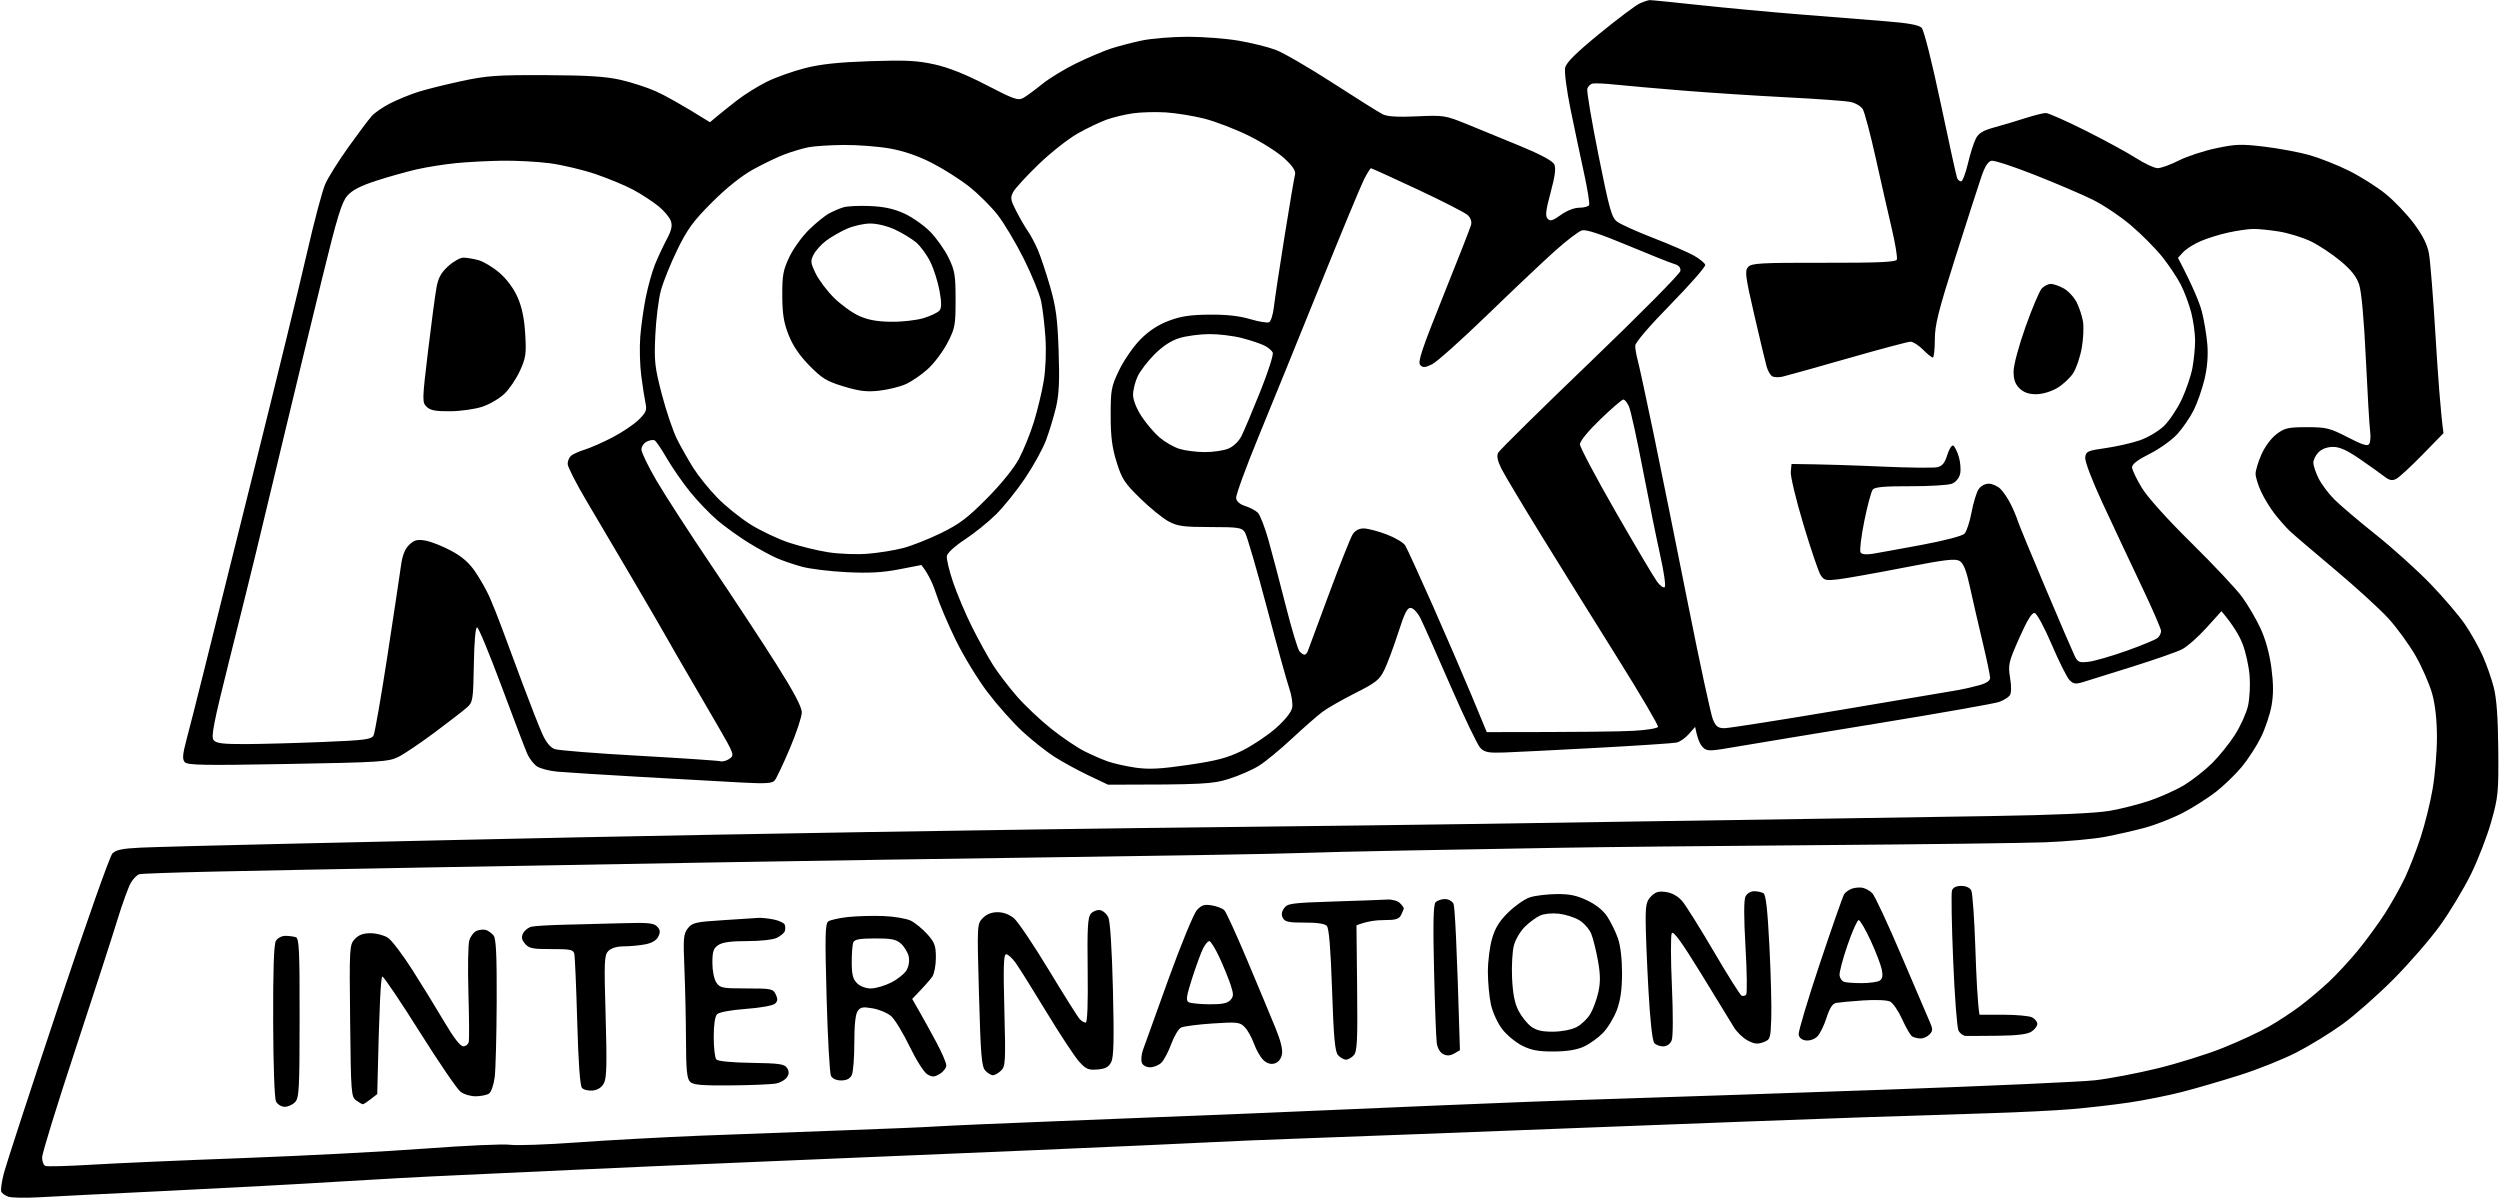 <svg xmlns="http://www.w3.org/2000/svg" viewBox="0 0 951 456" width="951" height="456">
	<style>
		tspan { white-space:pre }
		.shp0 { fill: #000000 } 
	</style>
	<path id="Path 0" fill-rule="evenodd" class="shp0" d="M627.5 0.04C628.05 0.01 636.6 0.86 646.5 1.93C656.4 3 673.5 4.59 684.5 5.47C695.5 6.35 710.13 7.52 717 8.06C725.9 8.76 729.93 9.49 731 10.58C731.87 11.48 734.89 23.45 738.24 39.31C741.39 54.26 744.21 67.06 744.49 67.75C744.77 68.44 745.45 69 746 69C746.55 69 747.71 65.96 748.59 62.25C749.46 58.54 750.81 54.26 751.59 52.75C752.68 50.63 754.32 49.64 758.75 48.43C761.91 47.57 767.2 45.99 770.5 44.92C773.8 43.86 777.29 42.99 778.25 42.99C779.21 43 785.96 45.99 793.25 49.64C800.54 53.29 809.2 58 812.5 60.11C815.8 62.22 819.51 63.96 820.75 63.97C821.99 63.99 825.59 62.69 828.75 61.09C831.91 59.49 838.33 57.38 843 56.39C850.5 54.81 852.67 54.74 861.5 55.81C867 56.47 874.65 57.91 878.5 58.99C882.35 60.08 889.1 62.75 893.5 64.93C897.9 67.12 904.2 71.09 907.5 73.77C910.8 76.45 915.65 81.53 918.28 85.07C921.64 89.58 923.34 92.99 923.98 96.5C924.48 99.25 925.61 113.43 926.49 128C927.37 142.57 928.41 156.81 929.5 164.78L921.5 172.98C917.1 177.49 912.6 181.63 911.5 182.18C909.97 182.95 908.91 182.73 907 181.25C905.63 180.19 901.46 177.22 897.75 174.66C892.86 171.29 890.03 170 887.5 170C885.33 170 883.24 170.76 882 172C880.9 173.1 880 174.9 880 176C880 177.1 880.9 179.8 882 182C883.1 184.2 885.8 187.8 888 190C890.2 192.2 897.29 198.22 903.75 203.37C910.21 208.52 919.57 216.96 924.55 222.12C929.52 227.28 935.43 234.2 937.68 237.5C939.93 240.8 942.97 246.2 944.43 249.5C945.9 252.8 947.79 258.2 948.63 261.5C949.7 265.63 950.23 272.96 950.34 285C950.49 301.4 950.32 303.13 947.69 312.5C946.15 318 942.67 327 939.97 332.5C937.27 338 932.01 346.75 928.28 351.95C924.55 357.15 916.55 366.38 910.5 372.47C904.45 378.56 895.67 386.29 891 389.66C886.33 393.03 878.45 397.86 873.5 400.39C868.55 402.93 858.88 406.8 852 408.98C845.13 411.16 835.23 414.05 830 415.39C824.77 416.73 815.77 418.53 810 419.39C804.23 420.25 794.33 421.39 788 421.92C781.67 422.45 767.73 423.14 757 423.46C746.27 423.78 724 424.5 707.5 425.06C691 425.62 643.3 427.41 601.5 429.03C559.7 430.66 513.13 432.43 498 432.96C482.88 433.5 466 434.2 460.5 434.51C455 434.82 424.63 436.18 393 437.54C361.38 438.89 313.9 440.89 287.5 441.98C261.1 443.08 229.82 444.44 218 445.02C206.18 445.6 186.6 446.5 174.5 447.03C162.4 447.55 141.93 448.66 129 449.48C116.07 450.3 87.05 451.86 64.5 452.96C41.95 454.05 19.45 455.17 14.5 455.46C9.55 455.74 4.48 455.64 3.23 455.24C1.97 454.83 0.74 453.94 0.48 453.25C0.21 452.56 0.67 449.41 1.48 446.25C2.3 443.09 11.52 414.85 21.97 383.5C32.43 352.15 41.77 325.68 42.74 324.69C44.11 323.28 46.51 322.77 53.5 322.44C58.45 322.21 82.97 321.56 108 321C133.03 320.45 162.72 319.77 174 319.51C185.28 319.24 206.2 318.79 220.5 318.51C234.8 318.23 258.2 317.78 272.5 317.51C286.8 317.24 312.45 316.8 329.5 316.52C346.55 316.25 375.8 315.79 394.5 315.52C413.2 315.24 449.88 314.78 476 314.5C502.13 314.22 538.13 313.77 556 313.5C573.88 313.23 603.35 312.78 621.5 312.51C639.65 312.24 669.58 311.79 688 311.51C706.42 311.24 737.92 310.75 758 310.42C781.88 310.03 797.27 309.35 802.5 308.44C806.9 307.69 813.88 305.9 818 304.48C822.13 303.06 827.98 300.4 831 298.57C834.02 296.73 838.72 293.04 841.43 290.37C844.14 287.69 848.08 282.8 850.18 279.5C852.29 276.2 854.52 271.25 855.14 268.5C855.76 265.75 856.04 260.57 855.75 257C855.46 253.43 854.26 248.02 853.1 245C851.93 241.98 849.64 237.93 845.04 232.5L839.27 238.88C836.1 242.39 831.92 246.05 830 247.02C828.08 247.99 819.75 250.9 811.5 253.49C803.25 256.08 794.82 258.72 792.76 259.35C789.54 260.34 788.78 260.25 787.26 258.72C786.29 257.75 783.25 251.68 780.5 245.24C777.72 238.72 774.83 233.38 774 233.2C772.95 232.96 771.2 235.8 768.14 242.68C764.04 251.92 763.84 252.82 764.64 257.85C765.18 261.23 765.13 263.69 764.5 264.55C763.95 265.3 762.15 266.4 760.5 267.01C758.85 267.61 738.38 271.23 715 275.05C691.63 278.87 667.33 282.88 661 283.97C650.1 285.85 649.41 285.87 647.73 284.23C646.76 283.28 645.71 281.15 644.83 276.5L642.42 279.25C641.09 280.76 638.99 282.22 637.75 282.48C636.51 282.74 622.9 283.64 607.5 284.48C592.1 285.31 576.25 286.11 572.28 286.25C566.17 286.46 564.76 286.19 563.11 284.5C562.05 283.4 556.86 272.6 551.6 260.5C546.34 248.4 541.24 236.93 540.26 235.01C539.29 233.09 537.71 231.41 536.75 231.26C535.35 231.05 534.36 232.98 531.86 240.75C530.13 246.11 527.77 252.44 526.61 254.82C524.75 258.62 523.42 259.69 515.5 263.67C510.55 266.17 504.92 269.39 503 270.83C501.08 272.28 495.9 276.81 491.5 280.91C487.1 285.02 481.48 289.66 479 291.23C476.52 292.8 471.35 295.07 467.5 296.28C461.3 298.23 458.28 298.48 421.5 298.5L414 294.93C409.88 292.96 404.02 289.76 401 287.82C397.98 285.87 392.57 281.59 389 278.3C385.43 275.01 379.45 268.31 375.73 263.41C372 258.51 366.53 249.55 363.58 243.5C360.62 237.45 357.28 229.57 356.15 226C355.02 222.43 353.28 218.47 350.5 214.93L342 216.58C335.7 217.8 330.53 218.08 322 217.65C315.68 217.34 308.02 216.41 305 215.57C301.98 214.74 297.7 213.28 295.5 212.32C293.3 211.37 288.57 208.8 285 206.61C281.43 204.43 276.06 200.59 273.07 198.07C270.09 195.56 265.3 190.57 262.43 187C259.56 183.43 255.59 177.69 253.6 174.25C251.62 170.81 249.55 167.78 249 167.5C248.45 167.22 247.1 167.45 246 168C244.9 168.55 244 169.9 244 171C244 172.1 246.56 177.39 249.68 182.75C252.81 188.11 262.2 202.63 270.55 215C278.9 227.38 290.07 244.36 295.37 252.75C302.01 263.27 305 268.93 305 271C305 272.65 302.95 278.84 300.44 284.75C297.93 290.66 295.34 296.13 294.69 296.89C293.74 298.01 291.17 298.16 282 297.67C275.68 297.34 258.57 296.38 244 295.55C229.43 294.72 215.03 293.82 212 293.54C208.97 293.27 205.49 292.36 204.25 291.52C203.01 290.69 201.35 288.54 200.57 286.75C199.78 284.96 195.39 273.44 190.82 261.15C186.24 248.86 182.05 238.73 181.5 238.65C180.88 238.56 180.4 243.96 180.25 252.75C180.02 266.1 179.86 267.13 177.75 269.02C176.51 270.14 171 274.41 165.5 278.51C160 282.62 153.7 286.86 151.5 287.95C147.81 289.78 144.56 289.99 109.5 290.62C77.49 291.2 71.31 291.09 70.27 289.91C69.29 288.79 69.45 286.97 71.04 281C72.14 276.88 74.89 266.07 77.14 257C79.4 247.93 88.14 212.82 96.57 179C105.01 145.18 114.12 107.82 116.82 96C119.52 84.18 122.63 72.47 123.73 70C124.82 67.53 128.77 61.22 132.51 56C136.24 50.78 140.24 45.44 141.4 44.15C142.55 42.86 145.75 40.66 148.5 39.27C151.25 37.88 155.97 35.95 159 34.98C162.03 34.01 169.45 32.16 175.5 30.86C185.19 28.78 189 28.51 207.5 28.58C223.35 28.65 230.34 29.08 236 30.36C240.13 31.29 246.2 33.26 249.5 34.74C252.8 36.22 258.78 39.47 270.07 46.5L272.44 44.5C273.75 43.4 277.22 40.62 280.16 38.32C283.1 36.02 288.31 32.76 291.75 31.07C295.19 29.38 301.71 27.06 306.25 25.91C312.23 24.39 319.04 23.67 331 23.27C344.61 22.82 348.9 23.04 355.5 24.5C360.88 25.7 367.37 28.28 375.29 32.39C385.79 37.83 387.32 38.36 389.29 37.24C390.51 36.54 393.75 34.16 396.5 31.94C399.25 29.72 405.1 26.17 409.5 24.04C413.9 21.91 419.75 19.42 422.5 18.51C425.25 17.6 430.54 16.22 434.25 15.43C437.96 14.64 445.84 14 451.75 13.99C457.66 13.98 466.44 14.66 471.25 15.49C476.06 16.32 482.36 17.88 485.25 18.96C488.14 20.03 497.92 25.71 507 31.57C516.08 37.44 524.63 42.8 526 43.48C527.74 44.35 531.71 44.59 539 44.26C549.19 43.79 549.75 43.88 558 47.22C562.67 49.12 571.85 52.88 578.39 55.59C586 58.73 590.63 61.22 591.24 62.5C591.94 63.94 591.55 66.95 589.86 73.21C588 80.08 587.76 82.2 588.72 83.21C589.7 84.25 590.66 83.98 593.72 81.77C595.97 80.14 598.82 79.02 600.75 79.02C602.54 79.01 604.23 78.55 604.5 78C604.77 77.45 603.89 71.94 602.54 65.75C601.18 59.56 598.88 48.65 597.42 41.5C595.94 34.24 595.04 27.28 595.38 25.75C595.82 23.79 599.58 20.07 608.52 12.75C615.41 7.11 622.28 1.96 623.77 1.3C625.27 0.63 626.95 0.07 627.5 0.04ZM603.8 33.8C603.55 34.74 605.47 46.07 608.06 59C612.18 79.58 613.06 82.72 615.13 84.3C616.43 85.3 622.67 88.11 629 90.56C635.33 93.02 642.27 96.03 644.42 97.26C646.58 98.49 648.49 100.06 648.67 100.75C648.85 101.44 642.94 108.19 635.54 115.75C627.49 123.96 622.06 130.31 622.04 131.5C622.03 132.6 622.45 135.07 622.98 137C623.51 138.93 626.23 151.53 629.03 165C631.82 178.47 637.74 207.73 642.17 230C646.6 252.27 650.85 271.96 651.61 273.75C652.74 276.39 653.57 277 656 277C657.65 277 677.56 273.87 700.25 270.04C722.94 266.22 743.08 262.81 745 262.48C746.92 262.15 750.43 261.35 752.78 260.69C755.76 259.86 757.05 258.97 757.03 257.75C757.01 256.79 755.68 250.49 754.07 243.75C752.46 237.01 750.32 227.72 749.32 223.1C748.02 217.09 746.93 214.33 745.5 213.44C743.83 212.39 740.25 212.81 724 215.97C713.27 218.06 702.14 220.04 699.25 220.38C694.54 220.94 693.85 220.77 692.56 218.75C691.76 217.51 688.82 208.85 686.02 199.5C683.21 190.15 681.05 181.15 681.21 179.5L681.5 176.5C693.13 176.6 705.05 177.01 715.5 177.47C725.95 177.94 735.63 178.05 737 177.72C738.85 177.29 739.83 176.06 740.75 173.06C741.44 170.83 742.45 169.22 743 169.5C743.55 169.78 744.51 171.69 745.13 173.75C745.75 175.81 745.97 178.74 745.63 180.25C745.25 181.9 744 183.4 742.5 184C741.13 184.55 734.04 184.98 726.75 184.96C717.09 184.92 713.21 185.26 712.42 186.21C711.82 186.92 710.36 192.34 709.17 198.25C707.98 204.16 707.34 209.52 707.75 210.15C708.23 210.89 709.92 211.06 712.5 210.64C714.7 210.27 723.11 208.75 731.18 207.24C739.75 205.64 746.47 203.88 747.3 203C748.09 202.18 749.28 198.57 749.95 195C750.61 191.43 751.8 187.49 752.58 186.25C753.43 184.9 755 184 756.5 184C757.88 184 759.9 184.9 761 186C762.1 187.1 763.84 189.69 764.87 191.75C765.9 193.81 767.09 196.63 767.51 198C767.93 199.38 772.66 210.85 778.02 223.5C783.37 236.15 788.37 247.78 789.13 249.35C790.37 251.92 790.89 252.15 794.5 251.74C796.7 251.49 803.23 249.6 809 247.55C814.77 245.49 820.08 243.29 820.79 242.66C821.51 242.02 822.08 240.82 822.07 240C822.06 239.18 818.63 231.3 814.44 222.5C810.25 213.7 803.7 199.75 799.87 191.5C795.77 182.65 793.04 175.48 793.21 174.01C793.48 171.7 794.08 171.43 801 170.45C805.13 169.86 810.98 168.53 814 167.49C817.05 166.43 821.13 164.01 823.17 162.04C825.19 160.09 828.22 155.57 829.9 152C831.58 148.43 833.42 143.03 833.99 140C834.56 136.97 835.02 132.25 835.02 129.5C835.01 126.75 834.33 121.91 833.51 118.75C832.68 115.59 830.9 110.86 829.56 108.25C828.22 105.64 825.07 100.91 822.56 97.75C820.05 94.59 814.69 89.19 810.65 85.75C806.61 82.31 799.98 77.87 795.9 75.88C791.83 73.89 781.98 69.68 774 66.53C766.02 63.38 758.64 60.96 757.59 61.15C756.29 61.39 755.08 63.26 753.79 67C752.75 70.03 748.33 83.75 743.96 97.5C737.3 118.45 736.01 123.59 736.01 129.25C736 132.96 735.66 136.01 735.25 136.02C734.84 136.03 733.15 134.67 731.5 133C729.85 131.33 727.71 129.97 726.75 129.98C725.79 129.99 714.99 132.87 702.75 136.38C690.51 139.88 679.38 143 678 143.3C676.63 143.6 674.91 143.54 674.2 143.17C673.48 142.8 672.51 141.15 672.04 139.5C671.57 137.85 669.46 129.01 667.34 119.85C663.91 104.97 663.66 103.02 665 101.55C666.32 100.11 669.73 99.92 693.75 99.96C714.62 99.99 721.13 99.71 721.55 98.75C721.85 98.06 720.99 92.78 719.64 87C718.28 81.22 715.52 69.08 713.5 60C711.48 50.92 709.26 42.6 708.58 41.5C707.9 40.4 705.8 39.18 703.92 38.78C702.04 38.39 691.05 37.59 679.5 37.01C667.95 36.42 650.17 35.27 640 34.44C629.83 33.61 618.35 32.6 614.5 32.19C610.65 31.79 606.77 31.6 605.87 31.78C604.98 31.96 604.05 32.87 603.8 33.8ZM421 45.49C418.52 46.37 413.57 48.74 410 50.75C406.43 52.76 399.74 58.02 395.14 62.45C390.54 66.88 386.18 71.63 385.44 73C384.25 75.23 384.38 76.05 386.69 80.5C388.11 83.25 390.07 86.63 391.05 88C392.02 89.38 393.7 92.53 394.77 95C395.84 97.47 397.94 103.78 399.45 109C401.69 116.8 402.28 121.19 402.7 133.5C403.1 144.97 402.86 150.03 401.69 155C400.84 158.57 399.13 164.2 397.89 167.5C396.65 170.8 393.05 177.32 389.89 182C386.73 186.68 381.75 192.86 378.82 195.74C375.9 198.63 370.57 202.91 367 205.25C363.24 207.72 360.36 210.36 360.18 211.51C360 212.6 361.07 217.1 362.56 221.5C364.05 225.9 367.29 233.55 369.76 238.5C372.24 243.45 375.84 249.98 377.76 253C379.68 256.02 383.78 261.4 386.88 264.94C389.97 268.48 395.88 274.05 400 277.31C404.13 280.58 409.75 284.38 412.5 285.76C415.25 287.15 419.3 288.91 421.5 289.68C423.7 290.45 428.43 291.5 432 292.02C437.08 292.74 441.45 292.52 452 290.97C462.85 289.39 466.87 288.32 472.5 285.56C476.35 283.67 482.09 279.84 485.25 277.06C488.8 273.94 491.2 270.95 491.53 269.25C491.83 267.74 491.35 264.48 490.48 262C489.61 259.52 485.74 245.57 481.89 231C478.03 216.43 474.29 203.6 473.57 202.5C472.38 200.69 471.15 200.5 460.38 200.49C450.14 200.48 447.95 200.18 444.5 198.33C442.3 197.14 437.46 193.21 433.75 189.59C427.76 183.74 426.75 182.18 424.75 175.75C423.02 170.18 422.5 166.07 422.5 158C422.5 148.21 422.72 147.05 425.75 140.75C427.54 137.04 431.14 131.83 433.75 129.18C436.95 125.93 440.46 123.61 444.5 122.07C449.12 120.31 452.68 119.76 460 119.69C466.44 119.62 471.43 120.17 475.5 121.38C478.8 122.36 482.06 122.9 482.75 122.58C483.44 122.26 484.27 119.64 484.59 116.75C484.92 113.86 486.73 101.82 488.63 90C490.52 78.18 492.31 67.6 492.61 66.5C492.99 65.04 491.91 63.36 488.57 60.25C486.06 57.91 479.84 53.97 474.75 51.49C469.66 49.01 462.13 46.13 458 45.1C453.88 44.06 447.35 43.01 443.5 42.76C439.65 42.52 434.02 42.67 431 43.1C427.98 43.53 423.48 44.61 421 45.49ZM298.5 58.7C295.75 59.74 290.35 62.33 286.5 64.45C282.04 66.92 276.38 71.44 270.9 76.91C263.72 84.08 261.53 87.08 257.65 95C255.1 100.22 252.29 107.2 251.4 110.5C250.51 113.8 249.56 121.45 249.28 127.5C248.82 137.44 249.06 139.61 251.76 150C253.41 156.32 256 163.97 257.51 167C259.03 170.03 261.83 174.97 263.73 178C265.64 181.03 269.74 186.12 272.85 189.31C275.96 192.51 281.65 197.09 285.5 199.5C289.35 201.9 295.88 205 300 206.38C304.13 207.76 310.88 209.42 315 210.07C319.13 210.72 325.88 210.98 330 210.65C334.13 210.33 340.2 209.36 343.5 208.49C346.8 207.63 353.32 205.06 358 202.77C364.97 199.36 368.12 196.98 375.5 189.52C380.96 184 385.74 178.07 387.65 174.46C389.38 171.18 391.92 164.9 393.29 160.5C394.65 156.1 396.33 149.13 397.02 145C397.77 140.5 398.03 133.9 397.69 128.5C397.36 123.55 396.62 117.25 396.03 114.5C395.44 111.75 392.49 104.55 389.48 98.5C386.46 92.45 381.97 84.91 379.5 81.75C377.02 78.59 372.19 73.77 368.75 71.04C365.31 68.31 358.9 64.24 354.5 61.99C349.21 59.29 343.79 57.43 338.5 56.49C334.1 55.71 326.23 55.1 321 55.14C315.77 55.19 309.7 55.58 307.5 56.02C305.3 56.46 301.25 57.66 298.5 58.7ZM158.5 64.43C154.65 65.32 147.72 67.26 143.09 68.77C137.05 70.73 133.95 72.35 132.09 74.5C129.98 76.94 128.24 82.61 122.76 105C119.05 120.13 112.46 147.35 108.12 165.5C103.77 183.65 98.86 204.13 97.19 211C95.53 217.88 90.98 236.21 87.08 251.75C81.28 274.91 80.23 280.28 81.25 281.54C82.24 282.77 84.75 283.08 93.5 283.05C99.55 283.02 112.76 282.67 122.85 282.25C138.86 281.6 141.32 281.28 142.1 279.75C142.6 278.79 144.98 265.06 147.41 249.25C149.83 233.44 152.15 218.02 152.56 215C153.08 211.21 154.04 208.8 155.65 207.25C157.56 205.42 158.7 205.12 161.75 205.62C163.81 205.96 168.2 207.68 171.5 209.44C175.8 211.74 178.44 214.03 180.83 217.57C182.66 220.28 185.07 224.52 186.18 227C187.29 229.48 189.44 234.88 190.96 239C192.48 243.13 196.07 252.8 198.95 260.5C201.82 268.2 205.15 276.65 206.34 279.28C207.73 282.37 209.39 284.38 211 284.95C212.38 285.45 226.78 286.59 243 287.49C259.23 288.4 273.18 289.34 274 289.58C274.82 289.82 276.4 289.4 277.5 288.63C279.44 287.29 279.31 286.91 272.91 275.87C269.28 269.62 263.95 260.45 261.05 255.5C258.16 250.55 254.66 244.48 253.28 242C251.89 239.52 246.14 229.63 240.48 220C234.83 210.38 227 197.1 223.08 190.5C219.17 183.9 215.95 177.6 215.94 176.5C215.92 175.4 216.49 174 217.21 173.38C217.92 172.76 220.3 171.7 222.5 171.01C224.7 170.32 229.43 168.24 233 166.38C236.57 164.52 241.02 161.54 242.87 159.75C245.72 157 246.14 156.04 245.58 153.5C245.22 151.85 244.48 147.13 243.94 143C243.4 138.88 243.23 132.13 243.56 128C243.89 123.88 244.85 117.13 245.68 113C246.52 108.88 248.06 103.36 249.1 100.75C250.15 98.14 252.14 93.86 253.52 91.25C255.46 87.61 255.85 85.92 255.17 84C254.69 82.63 252.54 80.09 250.4 78.37C248.25 76.65 244.02 73.89 241 72.25C237.98 70.61 231.45 67.89 226.5 66.21C221.55 64.54 213.68 62.68 209 62.08C204.32 61.48 196.22 61.06 191 61.13C185.78 61.21 177.9 61.62 173.5 62.05C169.1 62.48 162.35 63.55 158.5 64.43ZM501.97 109C493.86 129.07 483.34 154.95 478.59 166.5C473.84 178.05 470.08 188.4 470.23 189.5C470.4 190.76 471.68 191.87 473.7 192.5C475.45 193.05 477.59 194.18 478.45 195C479.31 195.82 481.15 200.55 482.54 205.5C483.93 210.45 486.89 221.7 489.12 230.5C491.35 239.3 493.7 247.08 494.34 247.79C494.98 248.51 495.84 249.07 496.25 249.04C496.66 249.02 497.21 248.44 497.46 247.75C497.71 247.06 501.33 237.27 505.52 226C509.7 214.73 513.77 204.49 514.56 203.25C515.49 201.8 516.98 201.01 518.75 201.02C520.26 201.03 524.16 202.04 527.42 203.27C530.67 204.5 533.88 206.4 534.55 207.5C535.22 208.6 539.86 218.73 544.86 230C549.85 241.27 556.56 256.8 559.76 264.5L565.57 278.5C601.94 278.5 616.51 278.28 621.42 278C626.33 277.73 630.51 277.05 630.71 276.5C630.91 275.95 624.17 264.48 615.74 251C607.3 237.52 594.29 216.6 586.82 204.5C579.35 192.4 572.29 180.59 571.12 178.25C569.67 175.33 569.28 173.45 569.88 172.25C570.37 171.29 586.12 155.76 604.88 137.75C623.66 119.72 639.1 104.13 639.22 103.07C639.37 101.77 638.63 100.91 636.97 100.44C635.61 100.07 627.64 96.88 619.25 93.38C608.63 88.94 603.32 87.2 601.75 87.65C600.51 88.01 595.93 91.5 591.57 95.4C587.2 99.31 575.62 110.26 565.82 119.75C556.02 129.24 546.54 137.71 544.75 138.58C542.05 139.89 541.29 139.94 540.24 138.83C539.23 137.75 540.9 132.75 549.04 112.5C554.57 98.75 559.33 86.6 559.61 85.5C559.92 84.31 559.4 82.82 558.31 81.82C557.32 80.9 548.74 76.51 539.25 72.07C529.76 67.63 521.78 64 521.52 64C521.25 64 520.06 65.91 518.87 68.25C517.68 70.59 510.07 88.93 501.97 109ZM837 91.78C834.52 92.86 831.6 94.72 830.5 95.91L828.5 98.08C834.33 109.25 836.72 115.2 837.58 118.5C838.43 121.8 839.37 127.43 839.67 131C840.02 135.25 839.65 139.84 838.6 144.25C837.72 147.96 835.88 153.25 834.5 156C833.13 158.75 830.31 162.86 828.25 165.13C826.19 167.39 821.46 170.77 817.75 172.63C813.22 174.89 811.01 176.58 811.03 177.75C811.05 178.71 812.71 182.2 814.71 185.5C816.93 189.16 824.29 197.35 833.57 206.5C841.94 214.75 850.61 223.98 852.83 227C855.05 230.02 858.23 235.43 859.88 239C861.81 243.14 863.31 248.59 864.03 254C864.85 260.16 864.86 264.15 864.08 268.5C863.49 271.8 861.67 277.2 860.04 280.5C858.41 283.8 855.15 288.84 852.79 291.69C850.43 294.54 846.01 298.82 842.97 301.19C839.92 303.56 834.3 307.14 830.47 309.15C826.63 311.16 820.13 313.72 816 314.85C811.88 315.97 804.9 317.56 800.5 318.38C796.1 319.19 785.98 320.1 778 320.41C770.02 320.71 731.1 321.2 691.5 321.49C651.9 321.78 607.58 322.24 593 322.5C578.42 322.76 552.77 323.22 536 323.51C519.23 323.81 499.88 324.27 493 324.53C486.13 324.8 447.2 325.47 406.5 326.02C365.8 326.57 306.4 327.47 274.5 328.02C242.6 328.56 192.43 329.44 163 329.97C133.57 330.5 97.13 331.21 82 331.54C66.88 331.87 53.83 332.32 53 332.55C52.17 332.77 50.75 334.2 49.82 335.73C48.9 337.25 46.56 343.68 44.63 350C42.7 356.32 35.47 378.6 28.58 399.5C21.68 420.4 16.03 438.74 16.02 440.25C16.01 441.76 16.56 443.24 17.25 443.52C17.94 443.81 25.7 443.6 34.5 443.07C43.3 442.53 69.4 441.38 92.5 440.53C115.6 439.67 146.88 438.04 162 436.9C177.13 435.76 191.53 435.12 194 435.47C196.47 435.82 207.95 435.42 219.5 434.58C231.05 433.74 252.2 432.59 266.5 432.01C280.8 431.44 305.1 430.53 320.5 429.99C335.9 429.45 352.1 428.77 356.5 428.48C360.9 428.19 381.6 427.29 402.5 426.48C423.4 425.67 456.93 424.33 477 423.51C497.08 422.68 528.58 421.34 547 420.52C565.42 419.7 596.02 418.55 615 417.97C633.98 417.39 680.55 415.81 718.5 414.46C756.45 413.11 791.77 411.52 797 410.93C802.23 410.34 812.8 408.33 820.5 406.46C828.2 404.59 839.45 401.08 845.5 398.66C851.55 396.24 859.42 392.59 863 390.55C866.58 388.51 871.98 384.97 875 382.68C878.02 380.39 882.92 376.27 885.88 373.51C888.83 370.75 893.83 365.35 896.99 361.5C900.14 357.65 904.74 351.35 907.22 347.5C909.69 343.65 913.1 337.57 914.8 334C916.49 330.43 919.21 323.45 920.82 318.5C922.44 313.55 924.5 305.23 925.39 300C926.28 294.77 927.01 286 927.01 280.5C927.01 274.04 926.38 268.2 925.23 264C924.25 260.43 921.44 253.96 918.98 249.62C916.51 245.29 911.8 238.8 908.5 235.2C905.2 231.6 895.98 223.19 888 216.5C880.02 209.82 872.36 203.26 870.96 201.93C869.57 200.59 867.02 197.7 865.3 195.5C863.58 193.3 861.24 189.47 860.11 187C858.97 184.53 858.03 181.49 858.02 180.25C858.01 179.01 859.01 175.7 860.25 172.88C861.56 169.91 863.96 166.67 866 165.13C869.11 162.8 870.41 162.5 877.56 162.5C884.95 162.5 886.25 162.82 893.06 166.33C898.86 169.32 900.67 169.87 901.28 168.83C901.72 168.1 901.85 165.93 901.59 164C901.33 162.07 900.6 149.7 899.97 136.5C899.26 121.39 898.31 110.93 897.42 108.25C896.39 105.18 894.4 102.67 890.25 99.22C887.09 96.59 882.02 93.24 879 91.79C875.98 90.34 870.58 88.67 867 88.08C863.42 87.5 858.92 87.05 857 87.09C855.08 87.13 850.8 87.76 847.5 88.49C844.2 89.21 839.48 90.7 837 91.78ZM439.22 134.75C436.59 137.36 433.67 141.19 432.72 143.25C431.77 145.31 431.01 148.46 431.02 150.25C431.04 152.2 432.34 155.47 434.27 158.42C436.05 161.12 439.12 164.72 441.11 166.42C443.09 168.11 446.46 170.06 448.61 170.73C450.75 171.41 455.09 171.97 458.25 171.98C461.41 171.99 465.46 171.4 467.25 170.66C469.17 169.87 471.21 167.93 472.24 165.91C473.19 164.03 476.41 156.43 479.38 149C482.36 141.57 484.51 134.87 484.15 134.11C483.79 133.34 482.38 132.15 481 131.46C479.63 130.76 475.8 129.48 472.5 128.62C469.2 127.75 463.57 127.06 460 127.09C456.43 127.12 451.36 127.78 448.75 128.57C445.58 129.52 442.41 131.58 439.22 134.75ZM601 169C601 170.1 607.14 181.69 614.64 194.75C622.14 207.81 629.23 219.77 630.39 221.32C631.55 222.88 632.85 223.78 633.28 223.32C633.71 222.87 632.96 217.55 631.6 211.5C630.25 205.45 627.28 190.82 625.01 179C622.74 167.18 620.35 156.24 619.69 154.71C619.04 153.18 618.05 151.95 617.5 151.99C616.95 152.03 613.01 155.42 608.75 159.53C604.16 163.96 601 167.81 601 169ZM331 78.38C336.36 78.61 340.07 79.43 344 81.23C347.02 82.62 351.44 85.72 353.82 88.12C356.19 90.53 359.34 94.97 360.82 98C363.21 102.9 363.5 104.64 363.5 114C363.5 123.81 363.3 124.89 360.37 130.5C358.66 133.8 355.28 138.27 352.87 140.44C350.47 142.61 346.7 145.18 344.5 146.15C342.3 147.13 337.8 148.24 334.5 148.61C329.73 149.15 326.96 148.82 321 147.02C314.53 145.07 312.74 143.99 307.95 139.13C304.2 135.32 301.63 131.56 300.02 127.5C298.15 122.8 297.62 119.56 297.58 112.5C297.54 104.7 297.9 102.73 300.27 97.75C301.77 94.59 305.14 89.92 307.75 87.38C310.36 84.83 313.76 82.07 315.31 81.22C316.85 80.38 319.32 79.32 320.81 78.87C322.29 78.41 326.88 78.19 331 78.38ZM314.25 91.57C312.46 92.91 310.35 95.24 309.55 96.75C308.24 99.25 308.31 99.92 310.27 104C311.46 106.47 314.59 110.64 317.22 113.25C319.85 115.86 324.14 118.97 326.75 120.15C330.16 121.7 333.62 122.34 339 122.4C343.13 122.46 348.69 121.82 351.37 121C354.05 120.18 356.75 118.89 357.37 118.14C358.2 117.14 358.21 115.17 357.4 110.64C356.79 107.26 355.22 102.31 353.9 99.62C352.58 96.94 350.15 93.61 348.5 92.22C346.85 90.83 343.25 88.64 340.5 87.35C337.56 85.98 333.64 85.02 331 85.03C328.52 85.04 324.48 85.96 322 87.09C319.52 88.21 316.04 90.23 314.25 91.57ZM176.29 98.01C177.5 98.01 180.07 98.44 182 98.96C183.93 99.48 187.53 101.65 190 103.78C192.79 106.19 195.41 109.72 196.89 113.08C198.54 116.83 199.43 121.11 199.79 127C200.25 134.57 200.03 136.1 197.81 141C196.44 144.03 193.78 147.97 191.91 149.77C190.03 151.57 186.25 153.8 183.5 154.71C180.75 155.63 175.25 156.41 171.29 156.44C165.68 156.49 163.67 156.11 162.29 154.74C160.57 153.05 160.59 152.21 162.8 133.74C164.07 123.16 165.52 112.25 166.02 109.5C166.71 105.68 167.76 103.74 170.5 101.25C172.47 99.46 175.07 98 176.29 98.01ZM780.15 108C781.17 108 783.39 108.79 785.1 109.75C786.8 110.71 788.99 113.07 789.96 115C790.93 116.93 792.02 120.19 792.36 122.25C792.71 124.31 792.51 128.81 791.92 132.25C791.32 135.69 789.86 140.03 788.67 141.9C787.48 143.77 784.7 146.35 782.5 147.63C780.13 149.01 776.87 149.96 774.5 149.96C771.71 149.96 769.81 149.28 768.22 147.73C766.55 146.09 765.96 144.37 765.97 141.25C765.99 138.81 767.93 131.58 770.54 124.25C773.03 117.24 775.8 110.71 776.68 109.75C777.57 108.79 779.13 108 780.15 108ZM708.39 337.68C709.55 337.87 711.27 338.81 712.21 339.76C713.16 340.72 718.04 351.18 723.07 363C728.1 374.82 732.96 386.16 733.86 388.2C735.32 391.48 735.33 392.07 734 393.49C733.17 394.37 731.6 395.06 730.5 395.03C729.4 395 727.98 394.64 727.35 394.23C726.71 393.83 725.03 390.91 723.6 387.75C722.17 384.59 720.1 381.55 719 381C717.85 380.43 713.48 380.24 708.75 380.56C704.21 380.87 699.6 381.3 698.5 381.5C697.09 381.77 696 383.44 694.8 387.19C693.87 390.11 692.3 393.31 691.3 394.29C690.29 395.29 688.4 395.95 687 395.79C685.39 395.6 684.4 394.79 684.21 393.5C684.05 392.4 687.69 380.25 692.28 366.5C696.88 352.75 701.03 340.91 701.5 340.18C701.97 339.45 703.24 338.52 704.32 338.1C705.4 337.68 707.23 337.49 708.39 337.68ZM699.76 371.01C699.89 372.11 700.67 373.23 701.5 373.5C702.33 373.77 705.36 373.99 708.25 373.98C711.14 373.98 714.17 373.55 715 373.05C716.09 372.37 716.32 371.22 715.83 368.81C715.46 366.99 713.55 362.01 711.58 357.75C709.61 353.49 707.57 350 707.04 350C706.51 350 704.6 354.28 702.8 359.51C701 364.74 699.63 369.92 699.76 371.01ZM746.05 337C747.86 337 749.34 337.68 749.88 338.75C750.36 339.71 751.05 349.5 751.42 360.5C751.78 371.5 752.29 381.74 753 386L762 386C766.95 386 771.9 386.45 773 387C774.1 387.55 775 388.68 775 389.5C775 390.32 773.99 391.65 772.75 392.44C771.19 393.45 767.28 393.92 760 394C754.23 394.07 748.71 394.09 747.75 394.06C746.79 394.03 745.55 393.1 745 392C744.45 390.9 743.54 378.86 742.98 365.25C742.41 351.64 742.21 339.71 742.53 338.75C742.91 337.61 744.14 337 746.05 337ZM633.9 339.35C636.21 339.71 638.4 340.99 640 342.9C641.38 344.53 646.77 353.17 652 362.08C657.23 371 661.95 378.5 662.5 378.75C663.05 379 663.83 378.83 664.24 378.36C664.65 377.89 664.54 369.74 663.99 360.25C663.33 348.77 663.33 342.33 664 341C664.56 339.88 665.99 339.01 667.25 339.02C668.49 339.02 670.09 339.36 670.8 339.77C671.74 340.3 672.38 345.88 673.09 360C673.64 370.73 673.95 383.09 673.79 387.48C673.51 395.18 673.4 395.49 670.72 396.48C668.55 397.28 667.25 397.12 664.72 395.75C662.95 394.78 660.63 392.53 659.57 390.75C658.51 388.96 652.93 379.85 647.18 370.5C639.66 358.28 636.5 353.92 635.94 355C635.51 355.82 635.53 364.82 635.99 375C636.47 385.9 636.44 394.42 635.91 395.75C635.35 397.12 634.12 398.02 632.75 398.04C631.51 398.07 629.96 397.51 629.31 396.79C628.56 395.98 627.72 388.42 627.06 376.5C626.48 366.05 626.01 354.24 626.01 350.25C626 344.15 626.34 342.66 628.15 340.89C629.83 339.23 631.08 338.9 633.9 339.35ZM592 340.11C596.99 340.04 599.72 340.6 603.75 342.51C607.15 344.12 609.87 346.32 611.46 348.75C612.81 350.81 614.62 354.52 615.48 357C616.44 359.77 617.03 364.86 617.02 370.25C617.01 376.46 616.43 380.53 615.04 384.25C613.95 387.14 611.59 391.03 609.79 392.9C607.98 394.77 604.7 397.12 602.5 398.13C599.79 399.37 596.08 399.97 591 399.99C585.16 400.01 582.51 399.52 579.01 397.76C576.55 396.52 573.14 393.7 571.45 391.5C569.75 389.3 567.83 385.14 567.18 382.25C566.53 379.36 566 373.74 565.99 369.75C565.98 365.76 566.7 360.02 567.59 357C568.78 352.93 570.4 350.33 573.85 346.97C576.41 344.48 580.08 341.94 582 341.33C583.92 340.71 588.42 340.16 592 340.11ZM580.1 352.5C578.41 354.15 576.53 357.3 575.92 359.5C575.3 361.7 574.98 367.32 575.19 372C575.47 378.04 576.18 381.66 577.65 384.5C578.79 386.7 580.94 389.4 582.44 390.5C584.42 391.97 586.66 392.49 590.82 392.45C594.13 392.42 597.86 391.69 599.75 390.7C601.54 389.76 603.87 387.54 604.93 385.75C606 383.96 607.37 380.25 607.99 377.5C608.83 373.72 608.81 370.8 607.87 365.5C607.19 361.65 606.04 357.04 605.32 355.25C604.59 353.46 602.54 351.12 600.75 350.04C598.96 348.96 595.48 347.85 593 347.57C590.44 347.28 587.35 347.58 585.83 348.28C584.36 348.95 581.78 350.85 580.1 352.5ZM527.75 342.19C529.54 342.09 531.67 342.67 532.5 343.5C533.33 344.32 534 345.23 534 345.5C534 345.77 533.55 346.9 533 348C532.18 349.64 531 350 526.5 350C523.48 350 519.88 350.45 516 352L516.25 375.85C516.46 395.88 516.26 399.97 515 401.39C514.17 402.33 512.83 403.09 512 403.09C511.17 403.09 509.83 402.32 509 401.39C507.81 400.05 507.34 394.88 506.72 376.6C506.18 360.77 505.55 353.09 504.72 352.21C503.93 351.37 500.94 350.93 496.25 350.96C490.35 350.99 488.82 350.67 488.03 349.25C487.36 348.03 487.49 346.89 488.45 345.5C489.72 343.67 491.31 343.45 507.17 342.94C516.7 342.64 525.96 342.3 527.75 342.19ZM549.61 342C550.93 342 552.4 342.79 552.9 343.75C553.39 344.71 554.15 357.65 555.36 399.5L553.18 400.75C551.65 401.63 550.4 401.7 549 401C547.81 400.41 546.81 398.68 546.54 396.75C546.29 394.96 545.82 382.48 545.51 369C545.09 351.28 545.25 344.15 546.08 343.25C546.71 342.56 548.3 342 549.61 342ZM461 344.41C462.93 344.73 465.06 345.56 465.73 346.25C466.41 346.94 470.38 355.6 474.54 365.5C478.71 375.4 483.49 386.88 485.17 391C487.27 396.13 488.04 399.37 487.62 401.25C487.23 402.97 486.16 404.21 484.75 404.57C483.27 404.95 481.82 404.47 480.5 403.16C479.4 402.08 477.82 399.29 477 396.98C476.18 394.67 474.6 391.85 473.5 390.72C471.65 388.82 470.75 388.72 461.25 389.33C455.61 389.7 450.21 390.4 449.25 390.9C448.29 391.39 446.62 394.2 445.54 397.15C444.46 400.09 442.77 403.29 441.79 404.25C440.8 405.21 438.88 406 437.5 406C436.03 406 434.73 405.28 434.35 404.25C434 403.29 434.18 401.15 434.75 399.5C435.32 397.85 439.7 385.7 444.47 372.5C449.29 359.18 454.12 347.46 455.33 346.16C457.09 344.27 458.17 343.94 461 344.41ZM453.53 372C451.31 378.88 451.05 380.64 452.15 381.23C452.89 381.64 456.43 382 460 382.03C464.77 382.07 466.9 381.66 468 380.47C469.3 379.06 469.32 378.29 468.14 374.67C467.39 372.38 465.48 367.69 463.89 364.25C462.3 360.81 460.56 358 460.02 358C459.48 358 458.42 359.24 457.66 360.75C456.9 362.26 455.04 367.32 453.53 372ZM418.41 346.2C419.55 346.37 420.99 347.63 421.62 349C422.31 350.52 422.99 361.25 423.36 376.5C423.82 395.58 423.67 402.09 422.71 404C421.74 405.92 420.53 406.58 417.48 406.83C414.03 407.12 413.1 406.72 410.49 403.83C408.84 402 403.25 393.52 398.08 385C392.91 376.48 387.63 368.04 386.34 366.25C385.05 364.46 383.44 363 382.75 363C381.77 363 381.62 367.61 382.06 384.25C382.57 403.86 382.48 405.63 380.81 407.25C379.81 408.21 378.44 409.01 377.75 409.03C377.06 409.05 375.75 408.26 374.83 407.28C373.4 405.75 373.06 401.64 372.41 378.5C371.66 351.65 371.67 351.49 373.83 349.25C375.27 347.76 377.18 347 379.5 347C381.72 347 384 347.86 385.75 349.34C387.26 350.63 393.23 359.5 399 369.04C404.77 378.59 410.06 386.98 410.75 387.7C411.44 388.41 412.45 389 413 389C413.64 389 413.91 381.89 413.75 369.16C413.55 353.24 413.78 348.97 414.92 347.61C415.69 346.67 417.26 346.04 418.41 346.2ZM336 348.46C340.13 348.61 344.85 349.42 346.5 350.24C348.15 351.07 350.96 353.38 352.75 355.37C355.54 358.49 356 359.74 356.01 364.25C356.01 367.14 355.4 370.4 354.65 371.5C353.9 372.6 351.87 374.96 347 380L349.72 384.75C351.22 387.36 354.13 392.65 356.2 396.5C358.26 400.35 359.96 404.29 359.97 405.25C359.99 406.21 358.88 407.68 357.5 408.5C355.39 409.76 354.65 409.79 352.75 408.67C351.49 407.93 348.52 403.24 346 398.04C343.52 392.92 340.38 387.75 339 386.55C337.63 385.35 334.48 384.02 332 383.58C328.2 382.92 327.3 383.09 326.23 384.65C325.41 385.85 324.97 390.09 324.98 396.75C324.99 402.39 324.55 407.9 324 409C323.33 410.33 322 411 320 411C318.15 411 316.66 410.33 316.1 409.25C315.61 408.29 314.86 394.9 314.44 379.5C313.79 355.85 313.89 351.35 315.08 350.5C315.86 349.96 319.2 349.21 322.5 348.84C325.8 348.48 331.88 348.31 336 348.46ZM324 366C324 370.67 324.44 372.44 326 374C327.17 375.17 329.34 376 331.25 376.01C333.04 376.01 336.52 375 338.99 373.76C341.46 372.52 344.11 370.38 344.89 369C345.73 367.49 346.04 365.41 345.65 363.75C345.29 362.24 343.99 360.09 342.75 358.98C340.9 357.32 339.13 356.96 332.83 356.98C326.96 357 325.03 357.35 324.58 358.5C324.26 359.32 324 362.7 324 366ZM288.5 349.16C289.6 349.09 292.19 349.35 294.26 349.76C296.33 350.17 298.24 351.06 298.51 351.75C298.78 352.44 298.79 353.56 298.52 354.25C298.26 354.94 296.91 356.06 295.52 356.75C294.08 357.46 289.25 358 284.25 357.99C278.1 357.99 274.83 358.43 273.25 359.49C271.4 360.73 271 361.92 270.99 366.25C270.99 369.28 271.62 372.45 272.49 373.75C273.89 375.83 274.74 376 284 376C293.38 376 294.07 376.14 295.09 378.25C295.92 379.96 295.86 380.81 294.84 381.78C294.07 382.51 289.36 383.37 283.8 383.78C278.08 384.2 273.57 385.03 272.8 385.8C271.97 386.64 271.5 389.75 271.5 394.5C271.5 398.57 271.95 402.4 272.5 403.01C273.11 403.69 278.3 404.2 285.89 404.31C296.47 404.47 298.44 404.76 299.39 406.25C300.2 407.53 300.2 408.47 299.39 409.75C298.78 410.71 296.98 411.78 295.39 412.13C293.8 412.48 286.09 412.82 278.25 412.88C266.8 412.98 263.71 412.71 262.5 411.5C261.31 410.31 260.99 407.03 260.95 395.75C260.92 387.91 260.65 375.65 260.35 368.5C259.86 356.87 260 355.25 261.65 353.14C263.33 350.99 264.55 350.7 275 350.04C281.32 349.64 287.4 349.24 288.5 349.16ZM237.16 351.18C246.61 350.91 248.75 351.13 250 352.48C251.17 353.74 251.26 354.59 250.4 356.3C249.69 357.74 247.95 358.76 245.4 359.24C243.26 359.65 239.62 359.98 237.32 359.99C234.68 360 232.51 360.64 231.42 361.75C229.86 363.34 229.77 365.55 230.38 386.5C230.91 404.51 230.78 410.04 229.76 412C228.9 413.65 227.44 414.61 225.48 414.83C223.84 415.01 221.99 414.56 221.37 413.83C220.63 412.97 220 404.01 219.57 388.5C219.2 375.3 218.7 363.71 218.45 362.75C218.07 361.26 216.79 361 209.75 361.03C202.67 361.06 201.25 360.78 199.75 359.03C198.43 357.49 198.24 356.51 199 355C199.55 353.9 201.01 352.77 202.25 352.5C203.49 352.22 209.3 351.88 215.16 351.75C221.03 351.61 230.93 351.36 237.16 351.18ZM184.88 353.77C185.77 354.05 187.07 355 187.77 355.89C188.71 357.09 189.01 363.43 188.94 381C188.89 393.93 188.55 406.87 188.18 409.77C187.8 412.73 186.84 415.47 186 416.01C185.18 416.54 182.93 417 181 417.03C179.07 417.06 176.45 416.28 175.17 415.29C173.88 414.31 166.89 404.05 159.62 392.5C152.36 380.95 145.99 371.5 145.46 371.5C144.89 371.5 144.3 380.6 143.5 416.18L141 418.13C139.63 419.21 138.28 420.07 138 420.06C137.72 420.05 136.6 419.39 135.5 418.6C133.59 417.23 133.49 415.83 133.19 388.33C132.88 360.37 132.94 359.43 134.94 357.25C136.42 355.64 138.13 355 141 355C143.2 355 146.17 355.79 147.61 356.75C149.04 357.71 153.22 363.23 156.9 369C160.58 374.77 166.04 383.67 169.04 388.76C172.64 394.86 175.1 398.02 176.25 398.01C177.21 398 178.15 397.21 178.34 396.25C178.52 395.29 178.45 386.85 178.18 377.5C177.91 368.15 178.06 359.24 178.53 357.71C178.99 356.17 180.24 354.54 181.31 354.09C182.38 353.63 183.98 353.49 184.88 353.77ZM108.53 356C109.89 356 111.68 356.23 112.5 356.5C113.79 356.93 114 361.23 113.97 387.25C113.95 414.51 113.78 417.68 112.22 419.28C111.28 420.26 109.49 421.05 108.25 421.03C107.01 421.01 105.55 420.1 105 419C104.41 417.82 103.96 405.29 103.91 388.43C103.85 369.05 104.18 359.25 104.94 357.93C105.57 356.85 107.14 356 108.53 356Z" />
</svg>